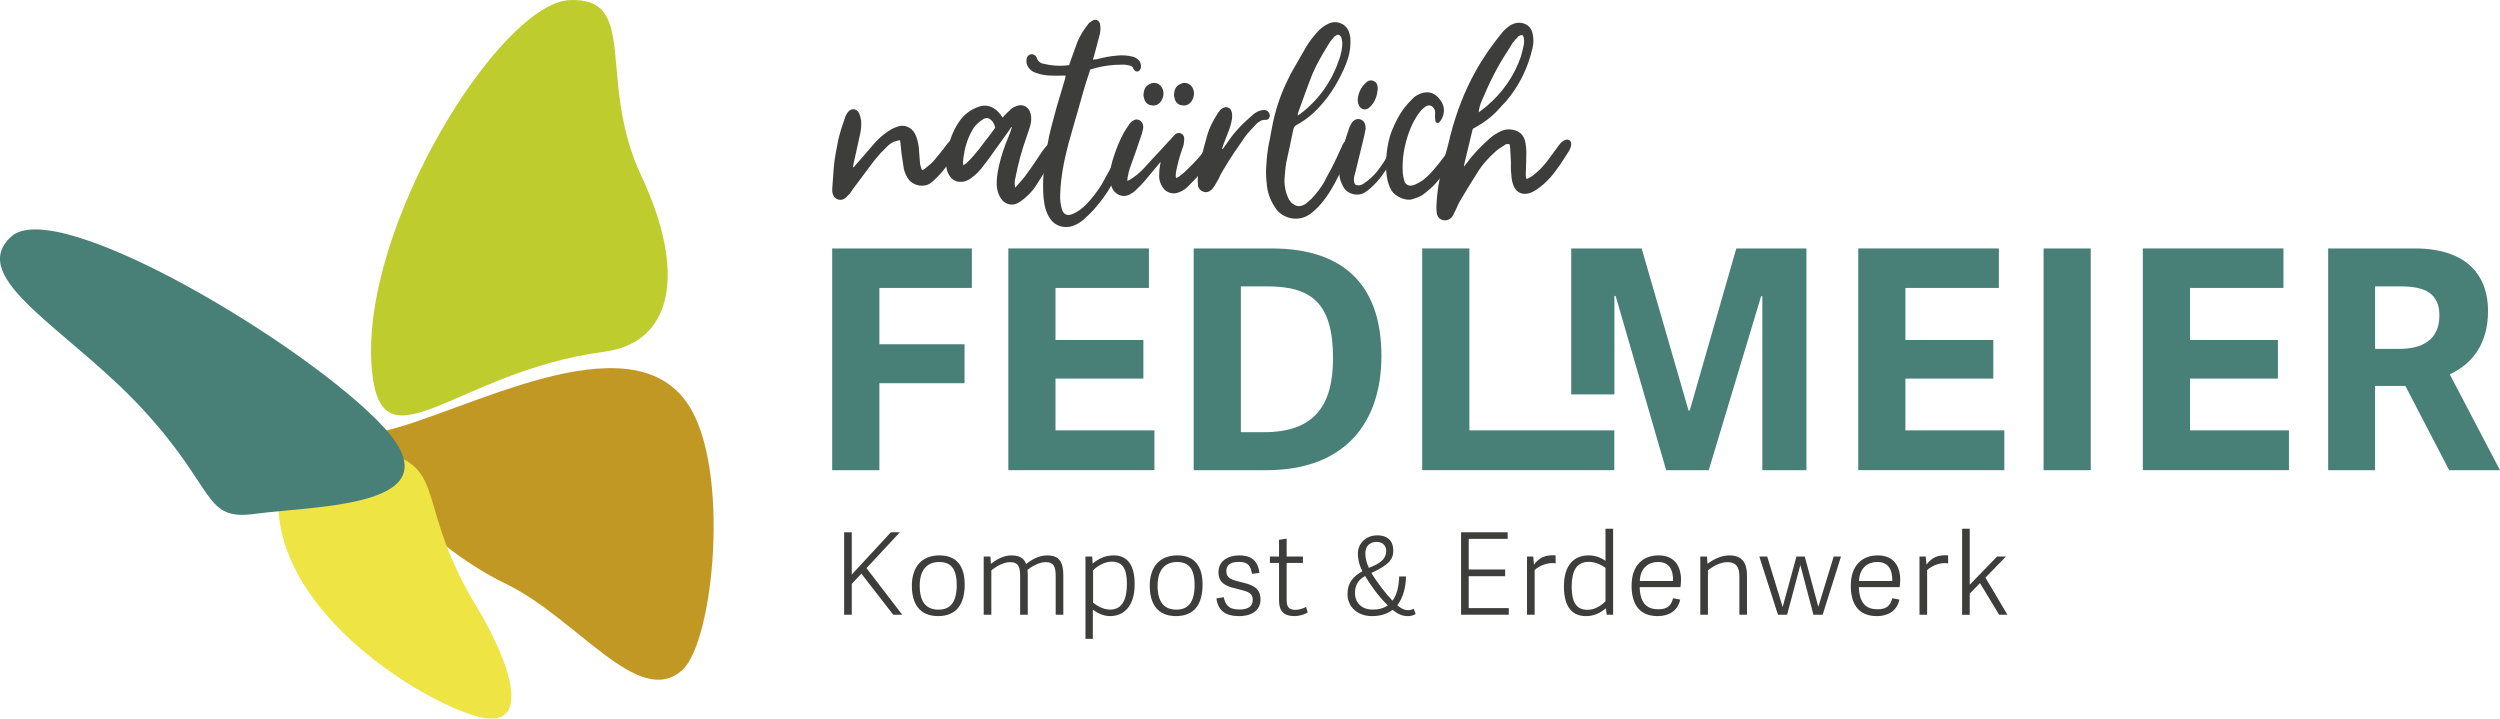 <?xml version="1.0" encoding="UTF-8"?><svg xmlns="http://www.w3.org/2000/svg" viewBox="0 0 822.05 236.29"><defs><style>.cls-1{fill:#c29824;}.cls-2{fill:#becc2e;}.cls-3{fill:#3d3d3c;}.cls-4,.cls-5{fill:#488078;}.cls-5,.cls-6{mix-blend-mode:multiply;}.cls-6{fill:#eee443;}.cls-7{isolation:isolate;}</style></defs><g class="cls-7"><g id="Ebene_1"><g><g><path class="cls-4" d="M289.15,154.6h-15.51V81.69h45.93v12.99h-30.41v18.53h28v12.79h-28v28.6Z"/><path class="cls-4" d="M347.07,141.51h32.53v13.09h-48.04V81.69h46.23v12.99h-30.72v17.12h28.9v12.69h-28.9v17.02Z"/><path class="cls-4" d="M392.51,154.6V81.69h25.58c25.28,0,36.15,13.6,36.15,35.35s-11.78,37.57-37.87,37.57h-23.87Zm23.16-12.49c16.82,0,22.66-9.16,22.66-24.27,0-18.13-7.05-23.67-21.55-23.67h-8.76v47.94h7.65Z"/><path class="cls-4" d="M483.16,141.51h47.66v13.09h-63.17V81.69h15.51v59.82Z"/><path class="cls-4" d="M593.99,154.6h-14.5v-57.2h-.4l-17.22,57.2h-14l-16.62-57.3h-.4v32.38h-14.2v-47.99h23.16l15.41,53.28h.4l15.31-53.28h23.06v72.91Z"/><path class="cls-4" d="M626.54,141.51h32.53v13.09h-48.04V81.69h46.23v12.99h-30.72v17.12h28.9v12.69h-28.9v17.02Z"/><path class="cls-4" d="M687.48,154.6h-15.51V81.69h15.51v72.91Z"/><path class="cls-4" d="M720.12,141.51h32.53v13.09h-48.04V81.69h46.23v12.99h-30.72v17.12h28.9v12.69h-28.9v17.02Z"/><path class="cls-4" d="M822.05,154.6h-16.72l-14.4-27.7h-9.97v27.7h-15.41V81.69h28.4c18.13,0,24.17,9.77,24.17,20.54s-5.13,17.42-12.59,20.85l16.51,31.52Zm-33.13-39.88c7.25,0,13.2-2.72,13.2-10.98,0-6.95-4.33-9.57-12.59-9.57h-8.56v20.55h7.95Z"/></g><g><path class="cls-3" d="M292.93,175.02h2.96l-10.97,11.8,11.76,15.32h-2.96l-10.49-13.52-3.15,3.37v10.15h-2.51v-27.11h2.51v13.89l12.85-13.89Z"/><path class="cls-3" d="M299.83,192.66c0-6.22,3.22-10.04,9.1-10.04s8.28,3.86,8.28,9.55c0,6.29-2.51,10.41-8.76,10.41s-8.61-4.31-8.61-9.93Zm14.76-.26c0-5.69-2.13-7.6-5.8-7.6s-6.37,2.32-6.37,7.72,2.06,7.94,6.22,7.94c3.67,0,5.95-2.25,5.95-8.05Z"/><path class="cls-3" d="M323.46,202.14v-19.14h2.21l.15,2.4c2.06-1.54,4.16-2.77,6.82-2.77s4.08,.97,4.75,2.81c2.06-1.54,4.27-2.81,6.93-2.81,4.08,0,5.32,2.28,5.32,6.59v12.92h-2.51v-12.66c0-2.92-.49-4.64-3.33-4.64-2.17,0-4.68,1.5-5.96,2.55,.08,.56,.11,1.2,.11,1.83v12.92h-2.51v-12.66c0-2.92-.49-4.64-3.33-4.64-2.28,0-4.98,1.69-6.14,2.73v14.57h-2.51Z"/><path class="cls-3" d="M359.13,183l.15,2.32c1.76-1.46,3.93-2.7,6.89-2.7,4.01,0,6.93,2.47,6.93,9.48,0,7.45-3.74,10.49-8.09,10.49-2.25,0-4.23-1.05-5.66-2.1v9.59h-2.43v-27.08h2.21Zm5.88,17.45c4.08,0,5.54-3.48,5.54-8.47,0-5.24-1.61-7.3-5.02-7.3-2.43,0-4.87,1.57-6.1,2.85v10.64c.94,.71,3.03,2.28,5.58,2.28Z"/><path class="cls-3" d="M378.05,192.66c0-6.22,3.22-10.04,9.1-10.04s8.28,3.86,8.28,9.55c0,6.29-2.51,10.41-8.76,10.41s-8.61-4.31-8.61-9.93Zm14.76-.26c0-5.69-2.14-7.6-5.8-7.6s-6.37,2.32-6.37,7.72,2.06,7.94,6.22,7.94c3.67,0,5.95-2.25,5.95-8.05Z"/><path class="cls-3" d="M414.15,188.39l-2.47,.3c-.45-2.51-1.16-3.93-4.31-3.93-3.33,0-4.12,1.46-4.12,3.11,0,2.25,1.69,2.77,4.57,3.48,3.52,.86,6.66,1.61,6.66,5.77,0,3.3-2.47,5.47-7.08,5.47-4.19,0-6.85-1.61-7.42-5.81l2.4-.41c.53,2.28,1.42,4.05,5.13,4.05,2.51,0,4.42-.75,4.42-3.18,0-2.25-1.57-2.7-4.34-3.41-3.18-.82-6.93-1.31-6.93-5.69,0-3.71,3.18-5.51,6.78-5.51,4.61,0,6.25,2.28,6.7,5.77Z"/><path class="cls-3" d="M425.66,202.59c-3.41,0-5.09-1.54-5.09-5.13v-12.36h-3v-2.1h3v-5.51l2.51-.37v5.88h5.35v2.1h-5.35v12.02c0,2.17,.45,3.41,2.96,3.41,1.16,0,2.59-.49,3.41-.98l.56,1.84c-.94,.64-2.81,1.2-4.35,1.2Z"/><path class="cls-3" d="M450.94,188.39c1.54,2.66,4.79,6.93,6.93,9.14,1.5-1.95,2.1-4.76,2.21-7.98h2.24c-.07,3.45-.86,6.97-2.88,9.48,1.16,.97,2.32,1.61,3.6,1.61,.6,0,1.2-.15,1.84-.45l.6,1.72c-.71,.49-1.76,.68-2.55,.68-2.06,0-3.48-.82-5.02-2.06-1.65,1.27-3.86,2.06-6.74,2.06-4.72,0-8.09-2.96-8.09-7.27,0-3.67,1.83-5.77,4.91-7.49-.75-1.39-1.2-2.81-1.39-4.27-.08-.49-.11-.97-.11-1.5,0-3.3,2.59-6.03,6.37-6.03,.45,0,.9,.04,1.39,.11,1.91,.34,3.89,1.54,3.89,4.91,0,3.03-1.65,4.76-7.19,7.34Zm5.39,10.67c-3.41-3.33-5.84-6.97-7.45-9.66-1.5,.86-2.62,1.95-3.11,3.71-.15,.6-.23,1.23-.23,1.98,0,2.7,1.84,5.36,5.84,5.36,2.06,0,3.67-.49,4.94-1.39Zm-6.22-12.32l1.54-.68c2.88-1.23,4.16-2.85,4.16-4.91,0-1.61-1.05-2.96-3.15-2.96s-3.71,1.27-3.71,3.71c0,1.57,.37,3.15,1.16,4.83Z"/><path class="cls-3" d="M496.12,199.96v2.17h-15.69v-27.11h15.32v2.17h-12.81v10.07h11.98v2.21h-11.98v10.49h13.18Z"/><path class="cls-3" d="M504.62,187.45v14.68h-2.51v-19.14h2.06l.23,2.66c1.84-2.47,3.9-3.07,6.18-3.07,.37,0,.52,0,.94,.04v2.62c-2.36-.41-5.32,.68-6.89,2.21Z"/><path class="cls-3" d="M528.3,202.14l-.23-2.14c-1.76,1.46-3.74,2.59-6.59,2.59-4.31,0-7.23-2.77-7.23-9.78,0-7.45,3.74-10.19,8.09-10.19,2.24,0,4.16,.75,5.58,1.8v-10.56h2.51v28.28h-2.14Zm-5.95-17.38c-4.08,0-5.55,3.18-5.55,8.16,0,5.24,1.61,7.6,5.28,7.6,2.32,0,4.53-1.42,5.84-2.85v-10.94c-.94-.71-3.03-1.99-5.58-1.99Z"/><path class="cls-3" d="M536.5,192.58c0-7,4.05-9.96,8.88-9.96,5.24,0,7.38,3.56,7.38,8.13-.04,.75-.08,1.54-.19,2.32h-13.41c.15,5.73,2.81,7.27,6.14,7.27,3,0,4.23-1.23,4.83-3.63l2.36,.45c-.82,3.78-3.86,5.43-7.38,5.43-6.67,0-8.61-4.72-8.61-10Zm8.65-7.79c-2.92,0-5.77,1.8-5.95,6.25h10.94c.08-3.93-1.42-6.25-4.98-6.25Z"/><path class="cls-3" d="M571.94,202.14v-12.66c0-2.92-1.01-4.64-3.97-4.64-2.51,0-5.2,1.69-6.37,2.73v14.57h-2.51v-19.14h2.21l.15,2.4c2.06-1.54,4.53-2.77,7.19-2.77,4.08,0,5.8,2.28,5.8,6.59v12.92h-2.51Z"/><path class="cls-3" d="M578.5,183h2.59l5.09,16.59,4.53-16.59h2.73l4.46,16.52,5.06-16.52h2.4l-6.03,19.14h-3.03l-4.31-16.33-4.35,16.33h-3l-6.14-19.14Z"/><path class="cls-3" d="M608.58,192.58c0-7,4.05-9.96,8.88-9.96,5.24,0,7.38,3.56,7.38,8.13-.04,.75-.08,1.54-.19,2.32h-13.41c.15,5.73,2.81,7.27,6.14,7.27,3,0,4.23-1.23,4.83-3.63l2.36,.45c-.82,3.78-3.86,5.43-7.38,5.43-6.67,0-8.61-4.72-8.61-10Zm8.65-7.79c-2.92,0-5.77,1.8-5.95,6.25h10.94c.08-3.93-1.42-6.25-4.98-6.25Z"/><path class="cls-3" d="M633.68,187.45v14.68h-2.51v-19.14h2.06l.23,2.66c1.84-2.47,3.9-3.07,6.18-3.07,.37,0,.52,0,.94,.04v2.62c-2.36-.41-5.32,.68-6.89,2.21Z"/><path class="cls-3" d="M656.67,183h2.92l-6.74,6.93,7.23,12.21h-2.73l-6.29-10.41-3.37,3.45v6.97h-2.51v-28.28h2.51v18.39l8.99-9.25Z"/></g><g><path class="cls-2" d="M122.23,121.04c2.9,34.94,27.57,1,76.39-5.37,22.74-2.97,27.13-26.12,12.29-57.73C196.08,26.35,210.33-.85,187.42,.02c-22.91,.87-69.05,74.65-65.19,121.02Z"/><path class="cls-1" d="M126.38,141.69c-18.92,4.24,14.43,38.05,39.57,50.08,23.88,11.43,44,41.53,58.41,28.56,10.38-9.35,15.95-66.48,1.82-87.49-19.21-28.56-73.72,3-99.8,8.85Z"/><path class="cls-6" d="M156.38,235.44c18.61,5.42,12.45-15.86,.27-36.06-19.56-32.45-10.1-44.76-28.71-50.19-18.61-5.42-37.38,0-36.34,18.59,1.95,34.72,46.16,62.23,64.78,67.66Z"/><path class="cls-5" d="M126.22,140.51c24.19,26.41-22.07,25.69-42.32,28.45-17.13,2.34-12.41-7.6-36.61-34.01C23.1,108.54-11.39,91.6,3.68,77.8c15.07-13.81,98.34,36.31,122.54,62.72Z"/></g><g><path class="cls-3" d="M281.1,54.52c1.89-2.14,3.86-4.37,5.66-6.51,1.54-1.89,3.26-3.51,5.23-4.8,1.11-.77,2.23-1.29,3.34-1.63,1.89-.69,4.46,.17,5.57,2.49,.69,1.29,.94,2.74,1.2,4.2l.43,5.49c.09,.77,.43,1.46,.6,2.14,.51,0,.94-.34,1.2-.6,1.03-.86,2.14-1.71,2.91-2.66,1.54-1.8,3-3.69,4.37-5.49,.51-.6,.86-1.03,1.54-1.29,1.03-.51,1.89,.09,1.89,1.11,0,.51,0,1.11-.26,1.63-1.71,3.86-4.2,7.37-7.29,10.29-.51,.6-1.2,1.03-1.71,1.46-2.49,1.46-5.23,.51-6.77-1.03-.86-1.11-1.46-2.31-1.8-3.77-.26-1.71-.51-3.34-.77-5.06-.17-1.03-.17-2.23-.34-3.34,0-.26-.09-.69-.17-1.03-.43,0-.69,.09-.94,.17-1.54,.34-2.74,1.2-3.77,2.4-1.2,1.11-2.31,2.31-3.34,3.6-2.57,3.26-4.97,6.69-7.54,10.03-.51,.86-1.11,1.63-1.8,2.23-.43,.6-1.03,.86-1.63,1.11-1.46,.26-2.74-.51-3.09-1.97-.17-.43-.17-1.03-.17-1.54l.51-7.03c.26-3.26,.94-6.34,1.54-9.43,.6-2.4,1.37-4.8,2.23-7.2,.17-.6,.6-1.29,1.11-1.89,1.11-1.11,2.74-.86,3.43,.6,.34,.69,.51,1.63,.69,2.4,.09,1.63,0,3.26-.43,4.89l-2.23,10.12v.51c.17-.17,.43-.26,.6-.6Z"/><path class="cls-3" d="M335.02,60.35c.86-.94,1.71-1.89,2.4-2.91,1.8-2.4,3.51-4.97,5.14-7.46,.77-1.11,1.54-2.06,2.49-2.91,.26-.26,.51-.43,.86-.6,.6-.26,1.11-.17,1.63,.09,.51,.43,.69,1.03,.6,1.63l-.34,.86c-.26,.6-.51,1.2-.77,1.71l-4.37,7.12-1.89,3c-1.37,2.14-3.26,4.03-5.4,5.49-.69,.43-1.29,.77-2.06,.86-1.37,.17-2.57-.26-3.6-1.2-1.03-1.2-1.63-2.57-1.89-4.2-.26-2.4,.09-4.71,.6-7.03,.77-3.43,1.8-6.6,3.17-9.77,.43-1.11,.86-2.14,1.2-3.34-.43,.26-.69,.69-.86,1.03l-5.23,7.29c-1.03,1.46-2.06,2.91-3.17,4.29-1.29,1.8-2.74,3.26-4.46,4.46-.94,.6-1.89,1.03-3,1.03-1.71,.09-3.09-.69-3.94-2.14-.69-1.03-.94-2.23-1.03-3.43-.09-1.97,.26-3.94,.69-5.83,.77-3.26,2.06-6.34,4.03-9,1.37-1.8,3.17-3.17,5.31-4.03,3.34-1.46,5.91-.17,7.8,2.23l.77,1.11,.69-.86,2.14-2.06c.51-.43,1.2-.77,1.8-.94,2.23-.86,4.11,.6,4.54,2.49,.34,1.37,.26,2.57-.09,3.94-.43,1.29-.77,2.57-1.29,3.94-1.54,4.29-2.74,8.74-3.6,13.29-.26,.86-.34,1.89-.09,3.17,.51-.51,.86-.86,1.2-1.29Zm-9-20.74c-.94-.94-1.63-.94-2.57-.51-1.54,.94-2.91,2.14-3.77,3.77-1.63,2.83-2.49,5.91-2.91,9.17-.09,.77-.17,1.54,0,2.31,.43-.26,.77-.51,1.03-.69,.86-.86,1.8-1.8,2.49-2.66,1.2-1.37,2.23-2.66,3.26-4.11,1.29-1.63,2.49-3.17,3.69-4.89-.17-.86-.51-1.71-1.2-2.4Z"/><path class="cls-3" d="M345.47,24.86c-1.63-.09-3.09-.26-4.71-.86-.86-.26-1.63-.69-2.14-1.29-.69-.77-1.11-1.54-1.11-2.49,0-.43,0-.86,.17-1.29,.43-1.11,1.8-1.46,2.66-.69,.43,.34,.6,.86,.77,1.29,.43,.69,.94,1.2,1.71,1.37,2.74,.69,5.74,.94,8.74,.51l.51-1.54c.77-1.97,1.37-3.94,2.14-5.91,.69-1.71,1.54-3.17,2.57-4.63,.43-.6,.86-1.11,1.2-1.63,.26-.26,.43-.43,.69-.51,1.29-1.2,2.83-.77,3.09,.94,.17,1.03,.09,1.97-.09,3-.6,2.4-1.29,4.8-1.89,7.12l-.43,1.37,1.37-.17c2.31-.6,4.54-1.03,6.86-1.2,1.71-.17,3.34,0,5.06,.43,.86,.26,1.63,.77,2.14,1.54,.34,.69,.51,1.37,.34,2.14-.17,.6-.43,.94-.86,1.11-.6,.17-.94-.09-1.29-.43-.17-.17-.34-.43-.43-.77-.26-.51-.77-.69-1.37-.77-.51-.09-1.11-.26-1.63-.26-3.77,0-7.29,.43-11.06,1.63l-.26,.86c-1.46,4.29-2.66,8.57-3.86,12.94-.94,3.43-2.06,6.94-3,10.46-1.46,5.57-2.57,11.06-2.74,16.72-.09,1.71,.09,3.26,.51,4.8,.51,1.8,1.71,2.66,3.94,1.54,1.54-.69,2.83-1.71,4.11-3,1.97-1.97,3.6-4.2,5.06-6.51,1.71-3.09,3.43-6.09,4.8-9.26l1.63-3.6c.26-.34,.51-.69,.77-.94,.51-.6,1.11-.77,1.71-.43,.69,.26,1.03,.86,.86,1.54l-.26,1.03c-2.06,3.94-4.03,7.97-6.26,11.83-1.54,2.83-3.51,5.4-5.74,7.97-1.03,1.2-2.4,2.4-3.69,3.6-.77,.6-1.54,1.11-2.49,1.54-2.57,1.29-6.17,.86-8.14-1.89-1.03-1.37-1.63-3.09-1.97-4.8-.51-2.74-.51-5.57-.43-8.32,.09-3.77,.69-7.54,1.37-11.23,.69-4.11,1.89-8.23,3-12.34l2.83-9.51,.17-1.03c-1.71,0-3.34,.09-4.97,0Z"/><path class="cls-3" d="M380.62,54.43c-1.46,1.71-2.83,3.43-4.29,5.14-.94,1.11-1.97,2.14-3,3.09-.51,.51-1.11,.86-1.71,1.2-2.57,1.46-5.06-.09-5.91-1.97-.43-1.03-.69-2.06-.69-3.17-.09-2.57,.43-5.06,1.29-7.46,.86-2.66,1.89-5.14,3.17-7.54,.69-1.11,1.29-2.14,2.06-3.17,.34-.43,.77-.77,1.29-1.03,1.11-.6,2.4,0,2.91,1.2,.17,.6,.26,1.2,.09,1.8-.17,.86-.43,1.8-.77,2.66-1.03,3.17-2.14,6.26-3.26,9.34-.51,1.29-.77,2.57-1.03,3.86-.09,.34,0,.69-.09,1.11,.34-.17,.6-.26,.77-.34,1.8-1.11,3.43-2.4,4.8-3.94,2.06-2.23,4.03-4.46,6.09-6.6,.6-.69,1.2-1.29,1.71-1.89,.69-.69,1.29-1.37,1.89-2.06l.51-.51c1.11-.86,2.66-.34,2.91,1.03,.09,.6,0,1.29-.09,1.97-.09,.69-.34,1.37-.6,2.06-.86,2.4-1.46,4.8-1.97,7.29-.09,.69-.17,1.29,0,1.97,.51,0,.86-.34,1.11-.51,.69-.51,1.29-1.03,1.89-1.54,1.8-1.71,3.6-3.51,5.14-5.4,.43-.6,.86-1.2,1.37-1.71,.51-.43,1.03-.86,1.63-1.29,.34-.26,.86-.26,1.29,.09,.34,.26,.43,.69,.26,1.11-.17,.69-.43,1.37-.77,1.97-.77,1.29-1.54,2.57-2.49,3.86-.86,1.2-1.71,2.31-2.74,3.43-.94,1.03-1.97,1.97-2.91,3-1.03,.94-2.14,1.63-3.51,1.97-1.71,.43-3.6-.26-4.63-1.8-.69-1.03-1.11-2.23-1.2-3.43,0-1.37,.09-2.66,.34-4.03,.09-.17,.09-.43,.17-.94-.51,.51-.77,.86-1.03,1.2Zm-2.66-26.75c1.63-.94,3.51-.26,4.29,1.46,.6,1.46,.34,2.91-.51,4.2-.77,1.03-1.8,1.54-3.09,1.29-1.46-.17-2.23-1.11-2.49-2.49-.09-.26-.17-.69-.17-.86,.09-1.63,.51-2.91,1.97-3.6Zm10.03,0c1.63-.94,3.51-.26,4.29,1.46,.6,1.46,.34,2.91-.51,4.2-.77,1.03-1.8,1.54-3.09,1.29-1.46-.17-2.23-1.11-2.49-2.49-.09-.26-.17-.69-.17-.86,.09-1.63,.51-2.91,1.97-3.6Z"/><path class="cls-3" d="M401.79,49.12c.17-.09,.34-.26,.51-.43l2.31-3.26c2.06-2.91,4.63-5.31,7.29-7.63,.77-.69,1.63-1.2,2.57-1.46,.43-.17,.94-.17,1.46-.17,.69,.09,1.11,.51,1.46,1.11,.43,1.11-.17,2.23-1.29,2.14-1.2-.09-2.06,.51-2.83,1.2-1.29,1.37-2.66,2.74-3.77,4.2-2.57,3.69-5.14,7.37-7.37,11.23-.6,.94-1.03,1.89-1.46,2.83l-1.46,2.49c-.26,.34-.51,.69-.86,1.03-.77,.69-1.71,1.03-2.74,.6-1.03-.34-1.63-1.2-1.71-2.23-.09-1.03-.09-2.06,0-3,.17-1.8,.43-3.6,.94-5.31,.69-2.66,1.37-5.4,2.14-8.06,.69-2.4,1.8-4.54,3.17-6.69,.26-.51,.6-.94,.94-1.37,.26-.34,.6-.6,.94-.77,1.11-.69,2.49-.26,2.91,1.03,.26,.77,.26,1.63,.17,2.4-.26,1.63-.69,3.09-1.29,4.54l-1.29,3.34c-.34,.77-.51,1.54-.77,2.31v-.09Z"/><path class="cls-3" d="M417.56,45.69c.51-2.66,.94-5.4,1.63-7.97,1.2-4.71,3-9.17,5.23-13.46l5.06-8.83c1.03-1.71,2.23-3.26,3.51-4.71,1.03-1.2,2.23-2.14,3.6-2.83,1.89-.94,3.6-.77,5.32,.34,.6,.51,1.2,1.11,1.54,1.97,.34,.94,.6,1.89,.6,2.91,.09,2.74-.43,5.4-1.46,7.97-2.14,5.14-4.89,9.94-8.74,14.06-2.14,2.4-4.63,4.37-7.46,5.91-.6,.34-.94,.77-1.11,1.46-.69,3.6-1.54,7.2-2.31,10.8-.34,1.8-.43,3.69-.6,5.49-.09,2.49,.43,4.8,1.54,6.94,.34,.43,.69,.94,1.11,1.2,1.37,1.03,2.49,1.2,4.29,.09,.69-.51,1.29-1.11,1.97-1.71,1.63-1.71,3-3.51,4.2-5.57,.6-1.37,1.46-2.74,2.23-4.2,1.2-2.31,2.31-4.71,3.43-7.2,.17-.51,.43-1.03,.77-1.46,.51-.51,1.11-.69,1.71-.43,.43,.26,.69,.77,.69,1.37,0,.43-.17,.94-.34,1.37-1.89,4.8-4.03,9.51-6.77,13.97-1.71,2.66-3.6,5.06-6.17,7.03-4.11,3.17-9.26,1.46-11.32-1.37-1.63-2.23-2.74-4.71-3.09-7.54-.26-2.23-.43-4.46-.26-6.43,.17-3.34,.51-6.26,1.2-9.17Zm9.86-8.14c6.26-4.71,10.46-10.8,12.94-18,.6-1.8,1.03-3.6,1.03-5.49-.09-.69-.17-1.46-.51-2.06-.43-.6-.94-.77-1.54-.34-.34,.17-.6,.34-.77,.6l-1.2,1.46c-2.14,3.43-4.2,6.86-5.83,10.63-1.63,4.11-3.09,8.31-4.63,12.52-.17,.34-.17,.77-.17,1.11h0c.26-.17,.51-.26,.69-.43Z"/><path class="cls-3" d="M460.5,46.8c0,.43-.09,.77-.26,1.11-.94,1.8-1.89,3.69-2.91,5.49-1.89,3-3.86,6-6.6,8.4-.6,.51-1.29,1.11-2.06,1.54-1.97,1.29-5.57,.69-6.94-1.89-.77-1.37-1.29-2.83-1.37-4.37-.17-2.83,.34-5.57,1.11-8.23,.69-2.31,1.46-4.63,2.23-6.94,.26-.51,.51-1.11,.86-1.63,.69-.94,1.8-1.37,2.74-1.03,1.03,.34,1.63,1.2,1.71,2.4v.43h.09l-.51,2.57-2.83,11.66c-.17,.69-.43,1.37-.51,2.06-.09,.51-.09,.94,0,1.37,.17,.94,.51,1.2,1.54,1.2,.69,0,1.29-.34,1.89-.77,1.54-1.03,2.91-2.31,4.11-3.77,1.63-2.06,3-4.2,4.2-6.51,.51-1.03,1.29-1.97,1.63-3.17,.09-.34,.43-.69,.86-.69,.51-.09,1.03,.26,1.03,.77Zm-13.37-11.66c-.43-.6-.69-1.37-.69-2.49,.17-1.97,1.03-3.94,2.74-5.49,.94-.94,2.06-.94,3.09-.17,.26,.26,.51,.6,.6,.94,.09,.43,.17,.86,.17,1.29-.17,1.97-.69,3.77-1.97,5.31-.43,.51-.94,1.03-1.54,1.29-.94,.34-1.8,.09-2.4-.69Z"/><path class="cls-3" d="M457.84,42.6c1.03-2.49,2.23-4.89,3.86-7.03,.86-1.11,1.8-2.14,2.83-3.17,.69-.77,1.63-1.2,2.57-1.63,2.83-1.03,4.97-.09,6.51,2.14,1.46,1.97,1.54,4.11,.43,6.26-.17,.34-.51,.77-.86,1.11-.34,.34-.86,.17-1.12-.26-.08-.34-.17-.69-.17-1.11-.09-.51,0-1.11,0-1.63,.09-.6-.09-1.2-.43-1.71-.69-.94-1.71-1.2-2.74-.51-.6,.43-1.29,1.03-1.8,1.71-1.63,2.06-2.83,4.46-3.69,6.94-1.54,4.29-2.23,8.66-1.97,13.2,.09,.86,.26,1.71,.51,2.57,.34,1.2,1.46,1.8,2.74,1.46,.69-.17,1.46-.51,2.14-.94,1.8-.94,3.26-2.49,4.63-4.03,2.49-2.83,4.71-5.83,6.6-9.17,.26-.43,.69-.86,1.03-1.2,.51-.34,1.03-.34,1.54,0,.51,.34,.77,.86,.6,1.46,0,.34-.17,.69-.34,1.03-2.57,4.03-5.14,8.14-8.23,11.74-1.37,1.63-2.91,2.91-4.63,4.2-1.03,.69-2.23,1.11-3.43,1.46-1.97,.69-5.49-.69-6.86-2.83-.86-1.46-1.29-3-1.54-4.63-.17-.86-.17-1.71-.26-2.49v-2.4c.17-3.6,.69-7.2,2.06-10.54Z"/><path class="cls-3" d="M494.7,47.75c-.94,.6-1.97,1.2-2.83,1.97-2.4,2.14-4.54,4.46-6.17,7.2-1.8,2.83-3.6,5.74-5.32,8.66-.69,1.11-1.2,2.31-1.71,3.43-.34,.69-.69,1.37-1.03,2.06-.77,1.11-1.97,1.63-3.26,1.29-1.11-.26-1.89-1.29-1.97-2.49-.09-.69-.09-1.29-.09-1.97,.17-4.63,.94-9.17,2.06-13.63,.86-3.26,1.8-6.51,2.57-9.86,1.89-7.29,4.54-14.32,8.23-20.92,2.49-4.54,5.49-8.74,8.74-12.77,.77-.94,1.8-1.8,2.83-2.49,1.29-.69,2.57-.94,3.94-.6,1.97,.51,3,1.8,3.34,3.77,.26,1.46,.26,2.91-.09,4.37-1.54,6.6-4.37,12.43-8.74,17.57-.77,.77-1.54,1.63-2.31,2.49-2.23,2.49-4.89,4.46-7.8,6.09-.43,.17-.86,.34-.94,.94-.94,3.77-1.8,7.63-2.74,11.4v.51c.34-.51,.69-.86,.94-1.2,2.23-3.09,4.89-5.74,7.71-8.23,1.03-.94,2.32-1.63,3.51-2.23,1.29-.6,2.57-.69,3.86-.43,2.4,.43,3.86,1.97,4.2,4.46,.17,.94,.26,1.89,.26,2.83,0,2.31-.09,4.63-.17,6.94,0,.69-.09,1.29,.26,1.97,1.03-.43,1.8-.94,2.66-1.63,1.46-1.2,2.74-2.49,3.94-4.03,1.29-1.71,2.57-3.43,3.86-5.23,.43-.6,.94-1.29,1.71-1.71,.26-.17,.6-.34,.86-.34,.94-.17,1.63,.43,1.63,1.37,0,.34,0,.69-.17,1.03-.09,.34-.26,.77-.43,1.11-1.97,3.09-3.86,6.17-6.26,8.91-1.46,1.63-3.09,3.09-4.89,4.2-.51,.34-1.12,.69-1.71,.86-3,1.03-4.97-.51-5.66-2.83-.43-1.11-.51-2.31-.6-3.51-.17-1.2-.09-2.49-.09-3.69-.09-1.63-.17-3.17-.26-4.71,0-.43-.09-.77-.17-1.2-.69-.26-1.29-.09-1.71,.26Zm-5.83-12.86c5.23-4.46,9-9.86,11.23-16.29,.34-1.29,.69-2.49,.94-3.77,.17-.86,.17-1.8-.08-2.74-.17-.6-.51-.69-1.11-.43-.26,.09-.6,.26-.77,.51-.6,.6-1.2,1.29-1.71,1.97-.51,.77-1.03,1.63-1.54,2.49-3.43,5.14-6.17,10.72-8.57,16.46-.51,1.2-.94,2.4-1.03,3.86,.86-.69,1.8-1.37,2.66-2.06Z"/></g></g></g></g></svg>